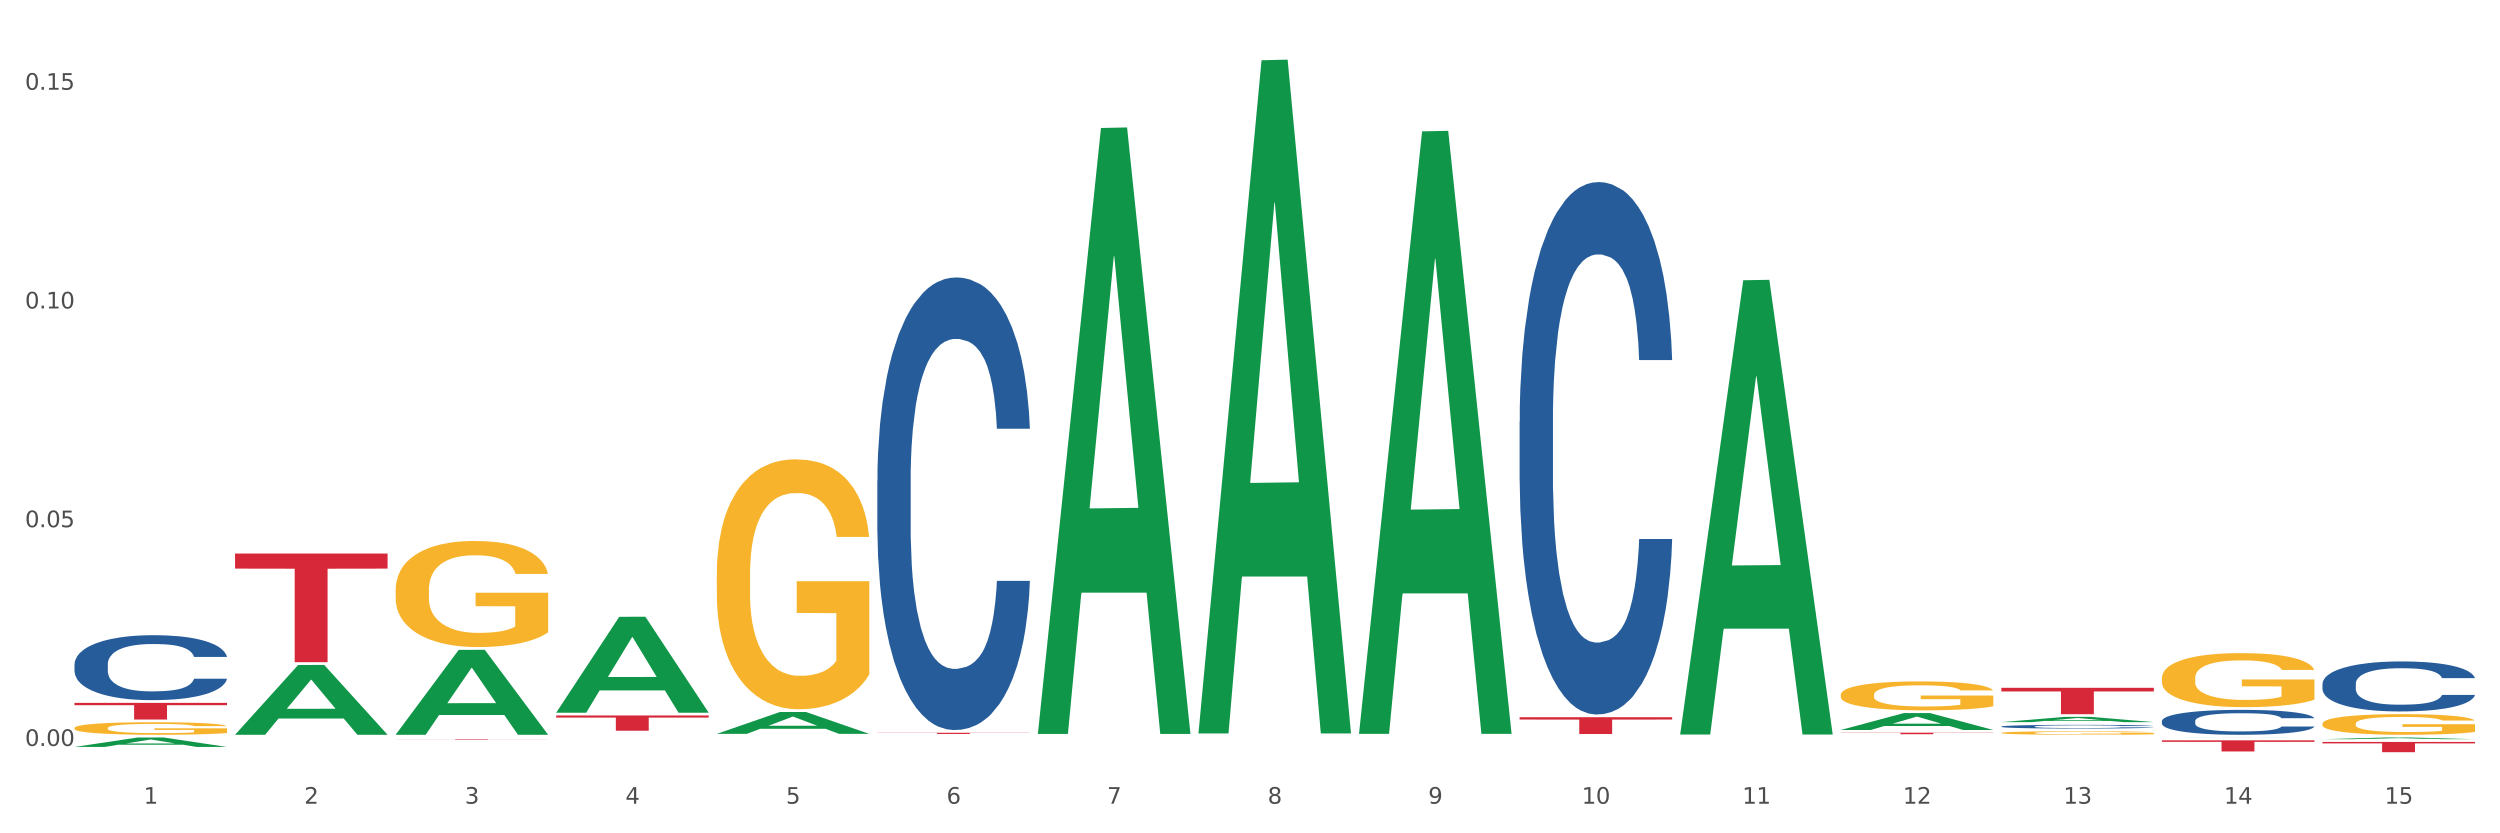 <?xml version="1.0" encoding="utf-8" standalone="no"?>
<!DOCTYPE svg PUBLIC "-//W3C//DTD SVG 1.1//EN"
  "http://www.w3.org/Graphics/SVG/1.1/DTD/svg11.dtd">
<svg xmlns:xlink="http://www.w3.org/1999/xlink" width="1080pt" height="360pt" viewBox="0 0 1080 360" xmlns="http://www.w3.org/2000/svg" version="1.1">
 <rect x="0" y="0" width="1080" height="360" fill="#333333" stroke="none"/>
 <defs>
  <style type="text/css">*{stroke-linejoin: round; stroke-linecap: butt}</style>
 </defs>
 <g id="figure_1">
  <g id="patch_1">
   <path d="M 0 360 
L 1080 360 
L 1080 0 
L 0 0 
z
" style="fill: #ffffff; stroke: #ffffff; stroke-linejoin: miter"/>
  </g>
  <g id="axes_1">
   <g id="matplotlib.axis_1">
    <g id="xtick_1">
     <g id="text_1">
      <!-- 1 -->
      <g style="fill: #4d4d4d" transform="translate(62.07 347.204) scale(0.096 -0.096)">
       <defs>
        <path id="DejaVuSans-31" d="M 794 531 
L 1825 531 
L 1825 4091 
L 703 3866 
L 703 4441 
L 1819 4666 
L 2450 4666 
L 2450 531 
L 3481 531 
L 3481 0 
L 794 0 
L 794 531 
z
" transform="scale(0.016)"/>
       </defs>
       <use xlink:href="#DejaVuSans-31"/>
      </g>
     </g>
    </g>
    <g id="xtick_2">
     <g id="text_2">
      <!-- 2 -->
      <g style="fill: #4d4d4d" transform="translate(131.436 347.204) scale(0.096 -0.096)">
       <defs>
        <path id="DejaVuSans-32" d="M 1228 531 
L 3431 531 
L 3431 0 
L 469 0 
L 469 531 
Q 828 903 1448 1529 
Q 2069 2156 2228 2338 
Q 2531 2678 2651 2914 
Q 2772 3150 2772 3378 
Q 2772 3750 2511 3984 
Q 2250 4219 1831 4219 
Q 1534 4219 1204 4116 
Q 875 4013 500 3803 
L 500 4441 
Q 881 4594 1212 4672 
Q 1544 4750 1819 4750 
Q 2544 4750 2975 4387 
Q 3406 4025 3406 3419 
Q 3406 3131 3298 2873 
Q 3191 2616 2906 2266 
Q 2828 2175 2409 1742 
Q 1991 1309 1228 531 
z
" transform="scale(0.016)"/>
       </defs>
       <use xlink:href="#DejaVuSans-32"/>
      </g>
     </g>
    </g>
    <g id="xtick_3">
     <g id="text_3">
      <!-- 3 -->
      <g style="fill: #4d4d4d" transform="translate(200.802 347.204) scale(0.096 -0.096)">
       <defs>
        <path id="DejaVuSans-33" d="M 2597 2516 
Q 3050 2419 3304 2112 
Q 3559 1806 3559 1356 
Q 3559 666 3084 287 
Q 2609 -91 1734 -91 
Q 1441 -91 1130 -33 
Q 819 25 488 141 
L 488 750 
Q 750 597 1062 519 
Q 1375 441 1716 441 
Q 2309 441 2620 675 
Q 2931 909 2931 1356 
Q 2931 1769 2642 2001 
Q 2353 2234 1838 2234 
L 1294 2234 
L 1294 2753 
L 1863 2753 
Q 2328 2753 2575 2939 
Q 2822 3125 2822 3475 
Q 2822 3834 2567 4026 
Q 2313 4219 1838 4219 
Q 1578 4219 1281 4162 
Q 984 4106 628 3988 
L 628 4550 
Q 988 4650 1302 4700 
Q 1616 4750 1894 4750 
Q 2613 4750 3031 4423 
Q 3450 4097 3450 3541 
Q 3450 3153 3228 2886 
Q 3006 2619 2597 2516 
z
" transform="scale(0.016)"/>
       </defs>
       <use xlink:href="#DejaVuSans-33"/>
      </g>
     </g>
    </g>
    <g id="xtick_4">
     <g id="text_4">
      <!-- 4 -->
      <g style="fill: #4d4d4d" transform="translate(270.169 347.204) scale(0.096 -0.096)">
       <defs>
        <path id="DejaVuSans-34" d="M 2419 4116 
L 825 1625 
L 2419 1625 
L 2419 4116 
z
M 2253 4666 
L 3047 4666 
L 3047 1625 
L 3713 1625 
L 3713 1100 
L 3047 1100 
L 3047 0 
L 2419 0 
L 2419 1100 
L 313 1100 
L 313 1709 
L 2253 4666 
z
" transform="scale(0.016)"/>
       </defs>
       <use xlink:href="#DejaVuSans-34"/>
      </g>
     </g>
    </g>
    <g id="xtick_5">
     <g id="text_5">
      <!-- 5 -->
      <g style="fill: #4d4d4d" transform="translate(339.535 347.204) scale(0.096 -0.096)">
       <defs>
        <path id="DejaVuSans-35" d="M 691 4666 
L 3169 4666 
L 3169 4134 
L 1269 4134 
L 1269 2991 
Q 1406 3038 1543 3061 
Q 1681 3084 1819 3084 
Q 2600 3084 3056 2656 
Q 3513 2228 3513 1497 
Q 3513 744 3044 326 
Q 2575 -91 1722 -91 
Q 1428 -91 1123 -41 
Q 819 9 494 109 
L 494 744 
Q 775 591 1075 516 
Q 1375 441 1709 441 
Q 2250 441 2565 725 
Q 2881 1009 2881 1497 
Q 2881 1984 2565 2268 
Q 2250 2553 1709 2553 
Q 1456 2553 1204 2497 
Q 953 2441 691 2322 
L 691 4666 
z
" transform="scale(0.016)"/>
       </defs>
       <use xlink:href="#DejaVuSans-35"/>
      </g>
     </g>
    </g>
    <g id="xtick_6">
     <g id="text_6">
      <!-- 6 -->
      <g style="fill: #4d4d4d" transform="translate(408.901 347.204) scale(0.096 -0.096)">
       <defs>
        <path id="DejaVuSans-36" d="M 2113 2584 
Q 1688 2584 1439 2293 
Q 1191 2003 1191 1497 
Q 1191 994 1439 701 
Q 1688 409 2113 409 
Q 2538 409 2786 701 
Q 3034 994 3034 1497 
Q 3034 2003 2786 2293 
Q 2538 2584 2113 2584 
z
M 3366 4563 
L 3366 3988 
Q 3128 4100 2886 4159 
Q 2644 4219 2406 4219 
Q 1781 4219 1451 3797 
Q 1122 3375 1075 2522 
Q 1259 2794 1537 2939 
Q 1816 3084 2150 3084 
Q 2853 3084 3261 2657 
Q 3669 2231 3669 1497 
Q 3669 778 3244 343 
Q 2819 -91 2113 -91 
Q 1303 -91 875 529 
Q 447 1150 447 2328 
Q 447 3434 972 4092 
Q 1497 4750 2381 4750 
Q 2619 4750 2861 4703 
Q 3103 4656 3366 4563 
z
" transform="scale(0.016)"/>
       </defs>
       <use xlink:href="#DejaVuSans-36"/>
      </g>
     </g>
    </g>
    <g id="xtick_7">
     <g id="text_7">
      <!-- 7 -->
      <g style="fill: #4d4d4d" transform="translate(478.267 347.204) scale(0.096 -0.096)">
       <defs>
        <path id="DejaVuSans-37" d="M 525 4666 
L 3525 4666 
L 3525 4397 
L 1831 0 
L 1172 0 
L 2766 4134 
L 525 4134 
L 525 4666 
z
" transform="scale(0.016)"/>
       </defs>
       <use xlink:href="#DejaVuSans-37"/>
      </g>
     </g>
    </g>
    <g id="xtick_8">
     <g id="text_8">
      <!-- 8 -->
      <g style="fill: #4d4d4d" transform="translate(547.634 347.204) scale(0.096 -0.096)">
       <defs>
        <path id="DejaVuSans-38" d="M 2034 2216 
Q 1584 2216 1326 1975 
Q 1069 1734 1069 1313 
Q 1069 891 1326 650 
Q 1584 409 2034 409 
Q 2484 409 2743 651 
Q 3003 894 3003 1313 
Q 3003 1734 2745 1975 
Q 2488 2216 2034 2216 
z
M 1403 2484 
Q 997 2584 770 2862 
Q 544 3141 544 3541 
Q 544 4100 942 4425 
Q 1341 4750 2034 4750 
Q 2731 4750 3128 4425 
Q 3525 4100 3525 3541 
Q 3525 3141 3298 2862 
Q 3072 2584 2669 2484 
Q 3125 2378 3379 2068 
Q 3634 1759 3634 1313 
Q 3634 634 3220 271 
Q 2806 -91 2034 -91 
Q 1263 -91 848 271 
Q 434 634 434 1313 
Q 434 1759 690 2068 
Q 947 2378 1403 2484 
z
M 1172 3481 
Q 1172 3119 1398 2916 
Q 1625 2713 2034 2713 
Q 2441 2713 2670 2916 
Q 2900 3119 2900 3481 
Q 2900 3844 2670 4047 
Q 2441 4250 2034 4250 
Q 1625 4250 1398 4047 
Q 1172 3844 1172 3481 
z
" transform="scale(0.016)"/>
       </defs>
       <use xlink:href="#DejaVuSans-38"/>
      </g>
     </g>
    </g>
    <g id="xtick_9">
     <g id="text_9">
      <!-- 9 -->
      <g style="fill: #4d4d4d" transform="translate(617 347.204) scale(0.096 -0.096)">
       <defs>
        <path id="DejaVuSans-39" d="M 703 97 
L 703 672 
Q 941 559 1184 500 
Q 1428 441 1663 441 
Q 2288 441 2617 861 
Q 2947 1281 2994 2138 
Q 2813 1869 2534 1725 
Q 2256 1581 1919 1581 
Q 1219 1581 811 2004 
Q 403 2428 403 3163 
Q 403 3881 828 4315 
Q 1253 4750 1959 4750 
Q 2769 4750 3195 4129 
Q 3622 3509 3622 2328 
Q 3622 1225 3098 567 
Q 2575 -91 1691 -91 
Q 1453 -91 1209 -44 
Q 966 3 703 97 
z
M 1959 2075 
Q 2384 2075 2632 2365 
Q 2881 2656 2881 3163 
Q 2881 3666 2632 3958 
Q 2384 4250 1959 4250 
Q 1534 4250 1286 3958 
Q 1038 3666 1038 3163 
Q 1038 2656 1286 2365 
Q 1534 2075 1959 2075 
z
" transform="scale(0.016)"/>
       </defs>
       <use xlink:href="#DejaVuSans-39"/>
      </g>
     </g>
    </g>
    <g id="xtick_10">
     <g id="text_10">
      <!-- 10 -->
      <g style="fill: #4d4d4d" transform="translate(683.312 347.204) scale(0.096 -0.096)">
       <defs>
        <path id="DejaVuSans-30" d="M 2034 4250 
Q 1547 4250 1301 3770 
Q 1056 3291 1056 2328 
Q 1056 1369 1301 889 
Q 1547 409 2034 409 
Q 2525 409 2770 889 
Q 3016 1369 3016 2328 
Q 3016 3291 2770 3770 
Q 2525 4250 2034 4250 
z
M 2034 4750 
Q 2819 4750 3233 4129 
Q 3647 3509 3647 2328 
Q 3647 1150 3233 529 
Q 2819 -91 2034 -91 
Q 1250 -91 836 529 
Q 422 1150 422 2328 
Q 422 3509 836 4129 
Q 1250 4750 2034 4750 
z
" transform="scale(0.016)"/>
       </defs>
       <use xlink:href="#DejaVuSans-31"/>
       <use xlink:href="#DejaVuSans-30" transform="translate(63.623 0)"/>
      </g>
     </g>
    </g>
    <g id="xtick_11">
     <g id="text_11">
      <!-- 11 -->
      <g style="fill: #4d4d4d" transform="translate(752.678 347.204) scale(0.096 -0.096)">
       <use xlink:href="#DejaVuSans-31"/>
       <use xlink:href="#DejaVuSans-31" transform="translate(63.623 0)"/>
      </g>
     </g>
    </g>
    <g id="xtick_12">
     <g id="text_12">
      <!-- 12 -->
      <g style="fill: #4d4d4d" transform="translate(822.044 347.204) scale(0.096 -0.096)">
       <use xlink:href="#DejaVuSans-31"/>
       <use xlink:href="#DejaVuSans-32" transform="translate(63.623 0)"/>
      </g>
     </g>
    </g>
    <g id="xtick_13">
     <g id="text_13">
      <!-- 13 -->
      <g style="fill: #4d4d4d" transform="translate(891.411 347.204) scale(0.096 -0.096)">
       <use xlink:href="#DejaVuSans-31"/>
       <use xlink:href="#DejaVuSans-33" transform="translate(63.623 0)"/>
      </g>
     </g>
    </g>
    <g id="xtick_14">
     <g id="text_14">
      <!-- 14 -->
      <g style="fill: #4d4d4d" transform="translate(960.777 347.204) scale(0.096 -0.096)">
       <use xlink:href="#DejaVuSans-31"/>
       <use xlink:href="#DejaVuSans-34" transform="translate(63.623 0)"/>
      </g>
     </g>
    </g>
    <g id="xtick_15">
     <g id="text_15">
      <!-- 15 -->
      <g style="fill: #4d4d4d" transform="translate(1030.143 347.204) scale(0.096 -0.096)">
       <use xlink:href="#DejaVuSans-31"/>
       <use xlink:href="#DejaVuSans-35" transform="translate(63.623 0)"/>
      </g>
     </g>
    </g>
    <g id="xtick_16"/>
    <g id="xtick_17"/>
    <g id="xtick_18"/>
    <g id="xtick_19"/>
    <g id="xtick_20"/>
    <g id="xtick_21"/>
    <g id="xtick_22"/>
    <g id="xtick_23"/>
    <g id="xtick_24"/>
    <g id="xtick_25"/>
    <g id="xtick_26"/>
    <g id="xtick_27"/>
    <g id="xtick_28"/>
    <g id="xtick_29"/>
   </g>
   <g id="matplotlib.axis_2">
    <g id="ytick_1">
     <g id="text_16">
      <!-- 0.00 -->
      <g style="fill: #4d4d4d" transform="translate(10.8 322.246) scale(0.096 -0.096)">
       <defs>
        <path id="DejaVuSans-2e" d="M 684 794 
L 1344 794 
L 1344 0 
L 684 0 
L 684 794 
z
" transform="scale(0.016)"/>
       </defs>
       <use xlink:href="#DejaVuSans-30"/>
       <use xlink:href="#DejaVuSans-2e" transform="translate(63.623 0)"/>
       <use xlink:href="#DejaVuSans-30" transform="translate(95.41 0)"/>
       <use xlink:href="#DejaVuSans-30" transform="translate(159.033 0)"/>
      </g>
     </g>
    </g>
    <g id="ytick_2">
     <g id="text_17">
      <!-- 0.05 -->
      <g style="fill: #4d4d4d" transform="translate(10.8 227.755) scale(0.096 -0.096)">
       <use xlink:href="#DejaVuSans-30"/>
       <use xlink:href="#DejaVuSans-2e" transform="translate(63.623 0)"/>
       <use xlink:href="#DejaVuSans-30" transform="translate(95.41 0)"/>
       <use xlink:href="#DejaVuSans-35" transform="translate(159.033 0)"/>
      </g>
     </g>
    </g>
    <g id="ytick_3">
     <g id="text_18">
      <!-- 0.10 -->
      <g style="fill: #4d4d4d" transform="translate(10.8 133.263) scale(0.096 -0.096)">
       <use xlink:href="#DejaVuSans-30"/>
       <use xlink:href="#DejaVuSans-2e" transform="translate(63.623 0)"/>
       <use xlink:href="#DejaVuSans-31" transform="translate(95.41 0)"/>
       <use xlink:href="#DejaVuSans-30" transform="translate(159.033 0)"/>
      </g>
     </g>
    </g>
    <g id="ytick_4">
     <g id="text_19">
      <!-- 0.15 -->
      <g style="fill: #4d4d4d" transform="translate(10.8 38.772) scale(0.096 -0.096)">
       <use xlink:href="#DejaVuSans-30"/>
       <use xlink:href="#DejaVuSans-2e" transform="translate(63.623 0)"/>
       <use xlink:href="#DejaVuSans-31" transform="translate(95.41 0)"/>
       <use xlink:href="#DejaVuSans-35" transform="translate(159.033 0)"/>
      </g>
     </g>
    </g>
    <g id="ytick_5"/>
    <g id="ytick_6"/>
    <g id="ytick_7"/>
   </g>
   <g id="PolyCollection_1">
    <path d="M 32.175 322.68 
L 32.243 322.676 
L 59.417 318.603 
L 70.695 318.599 
L 98.073 322.688 
L 85.029 322.688 
L 79.119 321.736 
L 51.061 321.736 
L 50.857 321.751 
L 45.151 322.688 
L 32.175 322.688 
L 32.175 322.68 
L 54.594 321.167 
L 75.586 321.164 
L 65.192 319.47 
L 65.056 319.463 
L 64.92 319.474 
L 54.526 321.164 
L 54.594 321.167 
L 32.175 322.68 
z
" clip-path="url(#pa25e176296)" style="fill: #109648"/>
    <path d="M 101.541 317.371 
L 101.609 317.343 
L 128.784 287.28 
L 140.061 287.252 
L 167.439 317.428 
L 154.395 317.428 
L 148.485 310.401 
L 120.427 310.401 
L 120.224 310.514 
L 114.517 317.428 
L 101.541 317.428 
L 101.541 317.371 
L 123.96 306.207 
L 144.952 306.179 
L 134.558 293.684 
L 134.422 293.627 
L 134.286 293.712 
L 123.892 306.179 
L 123.96 306.207 
L 101.541 317.371 
z
" clip-path="url(#pa25e176296)" style="fill: #109648"/>
    <path d="M 170.907 317.359 
L 170.975 317.324 
L 198.15 280.748 
L 209.427 280.714 
L 236.805 317.428 
L 223.762 317.428 
L 217.851 308.878 
L 189.794 308.878 
L 189.59 309.016 
L 183.883 317.428 
L 170.907 317.428 
L 170.907 317.359 
L 193.326 303.776 
L 214.319 303.742 
L 203.924 288.539 
L 203.788 288.47 
L 203.653 288.573 
L 193.258 303.742 
L 193.326 303.776 
L 170.907 317.359 
z
" clip-path="url(#pa25e176296)" style="fill: #109648"/>
    <path d="M 656.471 309.844 
L 722.369 309.844 
L 722.369 310.851 
L 696.447 310.858 
L 696.447 317.09 
L 682.237 317.09 
L 682.237 310.858 
L 656.471 310.851 
L 656.471 309.851 
L 656.471 309.844 
z
" clip-path="url(#pa25e176296)" style="fill: #d62839"/>
    <path d="M 32.175 303.635 
L 98.073 303.635 
L 98.073 304.635 
L 72.151 304.642 
L 72.151 310.831 
L 57.941 310.831 
L 57.941 304.642 
L 32.175 304.635 
L 32.175 303.642 
L 32.175 303.635 
z
" clip-path="url(#pa25e176296)" style="fill: #d62839"/>
    <path d="M 933.936 319.821 
L 999.834 319.821 
L 999.834 320.49 
L 973.912 320.494 
L 973.912 324.633 
L 959.702 324.633 
L 959.702 320.494 
L 933.936 320.49 
L 933.936 319.825 
L 933.936 319.821 
z
" clip-path="url(#pa25e176296)" style="fill: #d62839"/>
    <path d="M 864.57 297.123 
L 930.468 297.123 
L 930.468 298.707 
L 904.546 298.718 
L 904.546 308.521 
L 890.335 308.521 
L 890.335 298.718 
L 864.57 298.707 
L 864.57 297.134 
L 864.57 297.123 
z
" clip-path="url(#pa25e176296)" style="fill: #d62839"/>
    <path d="M 795.203 316.518 
L 861.101 316.518 
L 861.101 316.61 
L 835.179 316.611 
L 835.179 317.182 
L 820.969 317.182 
L 820.969 316.611 
L 795.203 316.61 
L 795.203 316.518 
L 795.203 316.518 
z
" clip-path="url(#pa25e176296)" style="fill: #d62839"/>
    <path d="M 170.907 319.253 
L 236.805 319.253 
L 236.805 319.285 
L 210.883 319.285 
L 210.883 319.483 
L 196.673 319.483 
L 196.673 319.285 
L 170.907 319.285 
L 170.907 319.253 
L 170.907 319.253 
z
" clip-path="url(#pa25e176296)" style="fill: #d62839"/>
    <path d="M 101.541 239.114 
L 167.439 239.114 
L 167.439 245.641 
L 141.517 245.685 
L 141.517 286.081 
L 127.307 286.081 
L 127.307 245.685 
L 101.541 245.641 
L 101.541 239.158 
L 101.541 239.114 
z
" clip-path="url(#pa25e176296)" style="fill: #d62839"/>
    <path d="M 240.274 309.073 
L 306.172 309.073 
L 306.172 309.99 
L 280.25 309.996 
L 280.25 315.67 
L 266.039 315.67 
L 266.039 309.996 
L 240.274 309.99 
L 240.274 309.079 
L 240.274 309.073 
z
" clip-path="url(#pa25e176296)" style="fill: #d62839"/>
    <path d="M 933.936 292.936 
L 934.014 292.914 
L 934.014 292.147 
L 934.169 291.487 
L 934.947 289.888 
L 936.114 288.567 
L 936.97 287.864 
L 937.826 287.288 
L 938.837 286.713 
L 940.082 286.116 
L 942.338 285.243 
L 943.739 284.795 
L 945.45 284.326 
L 948.563 283.644 
L 950.819 283.261 
L 953.153 282.941 
L 956.965 282.558 
L 959.455 282.387 
L 962.1 282.259 
L 965.29 282.174 
L 967.702 282.153 
L 972.992 282.217 
L 977.505 282.408 
L 979.683 282.558 
L 982.484 282.813 
L 983.962 282.984 
L 986.374 283.325 
L 988.864 283.772 
L 990.575 284.156 
L 993.143 284.88 
L 995.088 285.605 
L 996.877 286.5 
L 997.811 287.118 
L 998.511 287.693 
L 999.134 288.354 
L 999.756 289.398 
L 985.752 289.398 
L 985.207 288.652 
L 984.351 287.949 
L 983.106 287.267 
L 982.017 286.841 
L 980.15 286.308 
L 978.438 285.967 
L 976.649 285.711 
L 974.47 285.498 
L 972.759 285.392 
L 970.347 285.307 
L 965.601 285.328 
L 962.411 285.498 
L 960.233 285.711 
L 958.832 285.903 
L 957.588 286.116 
L 956.187 286.415 
L 954.553 286.862 
L 953.386 287.267 
L 952.219 287.779 
L 951.286 288.29 
L 950.43 288.887 
L 949.73 289.526 
L 949.185 290.187 
L 948.718 290.996 
L 948.329 292.339 
L 948.329 295.259 
L 948.485 295.919 
L 948.874 296.793 
L 949.341 297.454 
L 950.119 298.242 
L 950.819 298.775 
L 952.141 299.542 
L 953.62 300.181 
L 954.787 300.586 
L 955.954 300.927 
L 957.977 301.396 
L 960.233 301.78 
L 962.178 302.014 
L 964.823 302.227 
L 966.613 302.312 
L 968.169 302.355 
L 971.981 302.355 
L 974.704 302.291 
L 977.738 302.142 
L 980.072 301.95 
L 982.017 301.716 
L 984.196 301.332 
L 985.596 300.97 
L 985.596 296.516 
L 968.48 296.495 
L 968.48 293.532 
L 999.834 293.532 
L 999.834 302.227 
L 998.511 302.675 
L 997.033 303.079 
L 995.477 303.442 
L 993.143 303.889 
L 990.342 304.315 
L 987.852 304.614 
L 985.207 304.87 
L 982.095 305.104 
L 978.049 305.317 
L 975.56 305.402 
L 972.448 305.466 
L 968.791 305.488 
L 965.601 305.445 
L 962.489 305.338 
L 959.221 305.147 
L 956.032 304.87 
L 953.62 304.593 
L 951.208 304.252 
L 948.64 303.804 
L 946.618 303.378 
L 945.061 302.994 
L 943.35 302.504 
L 941.483 301.865 
L 940.082 301.289 
L 938.837 300.693 
L 937.515 299.926 
L 936.581 299.265 
L 935.648 298.434 
L 935.103 297.816 
L 934.48 296.857 
L 934.014 295.514 
L 933.936 292.936 
z
" clip-path="url(#pa25e176296)" style="fill: #f7b32b"/>
    <path d="M 1003.302 320.519 
L 1069.2 320.519 
L 1069.2 321.134 
L 1043.278 321.139 
L 1043.278 324.95 
L 1029.068 324.95 
L 1029.068 321.139 
L 1003.302 321.134 
L 1003.302 320.523 
L 1003.302 320.519 
z
" clip-path="url(#pa25e176296)" style="fill: #d62839"/>
    <path d="M 379.006 316.555 
L 444.904 316.555 
L 444.904 316.627 
L 418.982 316.627 
L 418.982 317.069 
L 404.772 317.069 
L 404.772 316.627 
L 379.006 316.627 
L 379.006 316.556 
L 379.006 316.555 
z
" clip-path="url(#pa25e176296)" style="fill: #d62839"/>
    <path d="M 1003.302 312.635 
L 1003.38 312.627 
L 1003.38 312.334 
L 1003.535 312.082 
L 1004.314 311.472 
L 1005.481 310.968 
L 1006.336 310.699 
L 1007.192 310.479 
L 1008.204 310.26 
L 1009.448 310.032 
L 1011.705 309.698 
L 1013.105 309.527 
L 1014.817 309.349 
L 1017.929 309.088 
L 1020.185 308.942 
L 1022.519 308.82 
L 1026.331 308.673 
L 1028.821 308.608 
L 1031.466 308.559 
L 1034.656 308.527 
L 1037.068 308.519 
L 1042.358 308.543 
L 1046.871 308.616 
L 1049.049 308.673 
L 1051.85 308.771 
L 1053.328 308.836 
L 1055.74 308.966 
L 1058.23 309.137 
L 1059.942 309.283 
L 1062.509 309.56 
L 1064.454 309.837 
L 1066.244 310.178 
L 1067.177 310.414 
L 1067.877 310.634 
L 1068.5 310.886 
L 1069.122 311.285 
L 1055.118 311.285 
L 1054.573 311 
L 1053.717 310.732 
L 1052.473 310.471 
L 1051.383 310.309 
L 1049.516 310.105 
L 1047.805 309.975 
L 1046.015 309.877 
L 1043.837 309.796 
L 1042.125 309.755 
L 1039.713 309.723 
L 1034.967 309.731 
L 1031.777 309.796 
L 1029.599 309.877 
L 1028.199 309.951 
L 1026.954 310.032 
L 1025.553 310.146 
L 1023.919 310.317 
L 1022.752 310.471 
L 1021.585 310.667 
L 1020.652 310.862 
L 1019.796 311.09 
L 1019.096 311.334 
L 1018.551 311.586 
L 1018.084 311.895 
L 1017.695 312.408 
L 1017.695 313.522 
L 1017.851 313.774 
L 1018.24 314.108 
L 1018.707 314.36 
L 1019.485 314.661 
L 1020.185 314.865 
L 1021.508 315.158 
L 1022.986 315.402 
L 1024.153 315.556 
L 1025.32 315.686 
L 1027.343 315.865 
L 1029.599 316.012 
L 1031.544 316.101 
L 1034.189 316.183 
L 1035.979 316.215 
L 1037.535 316.232 
L 1041.347 316.232 
L 1044.07 316.207 
L 1047.104 316.15 
L 1049.438 316.077 
L 1051.383 315.987 
L 1053.562 315.841 
L 1054.962 315.703 
L 1054.962 314.002 
L 1037.846 313.994 
L 1037.846 312.863 
L 1069.2 312.863 
L 1069.2 316.183 
L 1067.877 316.354 
L 1066.399 316.508 
L 1064.843 316.646 
L 1062.509 316.817 
L 1059.708 316.98 
L 1057.219 317.094 
L 1054.573 317.192 
L 1051.461 317.281 
L 1047.416 317.362 
L 1044.926 317.395 
L 1041.814 317.419 
L 1038.157 317.428 
L 1034.967 317.411 
L 1031.855 317.371 
L 1028.588 317.297 
L 1025.398 317.192 
L 1022.986 317.086 
L 1020.574 316.956 
L 1018.007 316.785 
L 1015.984 316.622 
L 1014.428 316.476 
L 1012.716 316.288 
L 1010.849 316.044 
L 1009.448 315.825 
L 1008.204 315.597 
L 1006.881 315.304 
L 1005.947 315.052 
L 1005.014 314.735 
L 1004.469 314.499 
L 1003.847 314.132 
L 1003.38 313.62 
L 1003.302 312.635 
z
" clip-path="url(#pa25e176296)" style="fill: #f7b32b"/>
    <path d="M 32.175 314.509 
L 32.253 314.504 
L 32.253 314.326 
L 32.408 314.172 
L 33.186 313.801 
L 34.353 313.493 
L 35.209 313.33 
L 36.065 313.196 
L 37.076 313.062 
L 38.321 312.924 
L 40.578 312.72 
L 41.978 312.616 
L 43.69 312.507 
L 46.802 312.349 
L 49.058 312.26 
L 51.392 312.185 
L 55.204 312.096 
L 57.694 312.057 
L 60.339 312.027 
L 63.529 312.007 
L 65.941 312.002 
L 71.231 312.017 
L 75.744 312.062 
L 77.922 312.096 
L 80.723 312.156 
L 82.201 312.195 
L 84.613 312.275 
L 87.103 312.379 
L 88.815 312.468 
L 91.382 312.636 
L 93.327 312.805 
L 95.116 313.013 
L 96.05 313.157 
L 96.75 313.29 
L 97.373 313.444 
L 97.995 313.687 
L 83.991 313.687 
L 83.446 313.513 
L 82.59 313.35 
L 81.346 313.191 
L 80.256 313.092 
L 78.389 312.968 
L 76.677 312.889 
L 74.888 312.83 
L 72.71 312.78 
L 70.998 312.755 
L 68.586 312.735 
L 63.84 312.74 
L 60.65 312.78 
L 58.472 312.83 
L 57.071 312.874 
L 55.827 312.924 
L 54.426 312.993 
L 52.792 313.097 
L 51.625 313.191 
L 50.458 313.31 
L 49.525 313.429 
L 48.669 313.568 
L 47.969 313.716 
L 47.424 313.87 
L 46.957 314.058 
L 46.568 314.37 
L 46.568 315.049 
L 46.724 315.203 
L 47.113 315.406 
L 47.58 315.56 
L 48.358 315.743 
L 49.058 315.867 
L 50.381 316.045 
L 51.859 316.194 
L 53.026 316.288 
L 54.193 316.367 
L 56.216 316.476 
L 58.472 316.565 
L 60.417 316.62 
L 63.062 316.669 
L 64.852 316.689 
L 66.408 316.699 
L 70.22 316.699 
L 72.943 316.684 
L 75.977 316.65 
L 78.311 316.605 
L 80.256 316.551 
L 82.435 316.461 
L 83.835 316.377 
L 83.835 315.342 
L 66.719 315.337 
L 66.719 314.648 
L 98.073 314.648 
L 98.073 316.669 
L 96.75 316.773 
L 95.272 316.868 
L 93.716 316.952 
L 91.382 317.056 
L 88.581 317.155 
L 86.091 317.224 
L 83.446 317.284 
L 80.334 317.338 
L 76.288 317.388 
L 73.799 317.408 
L 70.687 317.423 
L 67.03 317.428 
L 63.84 317.418 
L 60.728 317.393 
L 57.461 317.348 
L 54.271 317.284 
L 51.859 317.219 
L 49.447 317.14 
L 46.879 317.036 
L 44.857 316.937 
L 43.301 316.848 
L 41.589 316.734 
L 39.722 316.585 
L 38.321 316.451 
L 37.076 316.313 
L 35.754 316.134 
L 34.82 315.981 
L 33.887 315.787 
L 33.342 315.644 
L 32.72 315.421 
L 32.253 315.109 
L 32.175 314.509 
z
" clip-path="url(#pa25e176296)" style="fill: #f7b32b"/>
    <path d="M 864.57 313.853 
L 864.648 313.851 
L 864.648 313.81 
L 864.881 313.755 
L 865.738 313.652 
L 866.829 313.575 
L 868.698 313.484 
L 869.711 313.446 
L 871.035 313.404 
L 873.761 313.335 
L 876.877 313.277 
L 879.058 313.245 
L 880.694 313.224 
L 884.355 313.187 
L 886.458 313.171 
L 888.639 313.158 
L 890.508 313.149 
L 893.624 313.139 
L 896.117 313.135 
L 898.999 313.133 
L 901.413 313.135 
L 904.607 313.141 
L 909.281 313.158 
L 911.072 313.168 
L 913.487 313.186 
L 915.979 313.209 
L 918.005 313.233 
L 920.341 313.266 
L 922.756 313.31 
L 925.093 313.366 
L 926.729 313.417 
L 928.053 313.471 
L 929.221 313.537 
L 930.078 313.608 
L 930.468 313.668 
L 916.213 313.668 
L 915.824 313.614 
L 915.045 313.556 
L 914.266 313.516 
L 913.409 313.484 
L 912.085 313.448 
L 910.916 313.424 
L 908.969 313.397 
L 907.177 313.379 
L 905.697 313.369 
L 903.906 313.36 
L 900.089 313.351 
L 897.363 313.351 
L 895.649 313.354 
L 893.546 313.361 
L 891.754 313.372 
L 889.651 313.389 
L 888.016 313.408 
L 886.38 313.433 
L 885.445 313.451 
L 884.043 313.483 
L 883.108 313.509 
L 881.862 313.554 
L 881.161 313.587 
L 879.915 313.67 
L 879.369 313.731 
L 879.136 313.774 
L 878.98 313.82 
L 878.98 314.049 
L 879.447 314.151 
L 879.837 314.195 
L 880.46 314.244 
L 881.628 314.309 
L 883.342 314.372 
L 885.134 314.417 
L 886.614 314.445 
L 888.016 314.465 
L 889.418 314.481 
L 891.131 314.496 
L 892.533 314.505 
L 894.637 314.513 
L 897.129 314.518 
L 899.076 314.518 
L 903.049 314.51 
L 904.841 314.503 
L 906.554 314.493 
L 908.424 314.477 
L 909.904 314.459 
L 910.76 314.446 
L 912.163 314.418 
L 913.253 314.389 
L 914.188 314.355 
L 914.811 314.326 
L 915.512 314.282 
L 916.057 314.233 
L 916.213 314.206 
L 930.468 314.206 
L 930.156 314.259 
L 929.611 314.31 
L 928.52 314.379 
L 927.663 314.418 
L 926.339 314.467 
L 924.937 314.508 
L 922.99 314.553 
L 921.198 314.586 
L 919.329 314.616 
L 917.304 314.642 
L 913.643 314.679 
L 912.318 314.689 
L 909.514 314.706 
L 907.333 314.717 
L 904.14 314.727 
L 900.868 314.733 
L 897.441 314.734 
L 894.403 314.731 
L 891.053 314.722 
L 888.95 314.714 
L 886.614 314.7 
L 883.887 314.68 
L 881.317 314.655 
L 878.902 314.626 
L 876.643 314.592 
L 874.54 314.554 
L 871.814 314.491 
L 869.789 314.43 
L 868.309 314.373 
L 867.296 314.325 
L 866.283 314.263 
L 865.738 314.221 
L 864.881 314.119 
L 864.57 314.024 
L 864.57 313.853 
z
" clip-path="url(#pa25e176296)" style="fill: #255c99"/>
    <path d="M 933.936 311.497 
L 934.014 311.488 
L 934.014 311.212 
L 934.247 310.839 
L 935.104 310.15 
L 936.195 309.629 
L 938.064 309.019 
L 939.077 308.763 
L 940.401 308.478 
L 943.127 308.016 
L 946.243 307.623 
L 948.424 307.406 
L 950.06 307.269 
L 953.721 307.023 
L 955.824 306.915 
L 958.005 306.826 
L 959.874 306.767 
L 962.99 306.698 
L 965.483 306.669 
L 968.365 306.659 
L 970.779 306.669 
L 973.973 306.708 
L 978.647 306.826 
L 980.438 306.895 
L 982.853 307.013 
L 985.346 307.17 
L 987.371 307.328 
L 989.708 307.554 
L 992.122 307.849 
L 994.459 308.223 
L 996.095 308.567 
L 997.419 308.931 
L 998.587 309.373 
L 999.444 309.855 
L 999.834 310.258 
L 985.579 310.258 
L 985.19 309.894 
L 984.411 309.501 
L 983.632 309.236 
L 982.775 309.019 
L 981.451 308.773 
L 980.283 308.616 
L 978.335 308.429 
L 976.544 308.311 
L 975.064 308.242 
L 973.272 308.183 
L 969.455 308.124 
L 966.729 308.124 
L 965.015 308.144 
L 962.912 308.193 
L 961.121 308.262 
L 959.018 308.38 
L 957.382 308.508 
L 955.746 308.675 
L 954.811 308.793 
L 953.409 309.009 
L 952.475 309.186 
L 951.228 309.491 
L 950.527 309.708 
L 949.281 310.268 
L 948.736 310.681 
L 948.502 310.966 
L 948.346 311.281 
L 948.346 312.815 
L 948.814 313.504 
L 949.203 313.799 
L 949.826 314.133 
L 950.995 314.566 
L 952.708 314.989 
L 954.5 315.293 
L 955.98 315.48 
L 957.382 315.618 
L 958.784 315.726 
L 960.498 315.825 
L 961.9 315.884 
L 964.003 315.943 
L 966.495 315.972 
L 968.443 315.972 
L 972.415 315.923 
L 974.207 315.874 
L 975.92 315.805 
L 977.79 315.697 
L 979.27 315.579 
L 980.127 315.49 
L 981.529 315.303 
L 982.619 315.107 
L 983.554 314.88 
L 984.177 314.684 
L 984.878 314.389 
L 985.423 314.054 
L 985.579 313.877 
L 999.834 313.877 
L 999.522 314.231 
L 998.977 314.576 
L 997.886 315.038 
L 997.03 315.303 
L 995.705 315.628 
L 994.303 315.903 
L 992.356 316.208 
L 990.564 316.434 
L 988.695 316.631 
L 986.67 316.808 
L 983.009 317.054 
L 981.685 317.123 
L 978.88 317.241 
L 976.699 317.31 
L 973.506 317.378 
L 970.234 317.418 
L 966.807 317.428 
L 963.769 317.408 
L 960.42 317.349 
L 958.317 317.29 
L 955.98 317.201 
L 953.253 317.064 
L 950.683 316.896 
L 948.268 316.7 
L 946.009 316.474 
L 943.906 316.218 
L 941.18 315.795 
L 939.155 315.382 
L 937.675 314.998 
L 936.662 314.674 
L 935.65 314.261 
L 935.104 313.976 
L 934.247 313.287 
L 933.936 312.648 
L 933.936 311.497 
z
" clip-path="url(#pa25e176296)" style="fill: #255c99"/>
    <path d="M 1003.302 295.449 
L 1003.38 295.429 
L 1003.38 294.877 
L 1003.614 294.127 
L 1004.47 292.746 
L 1005.561 291.7 
L 1007.43 290.477 
L 1008.443 289.964 
L 1009.767 289.391 
L 1012.494 288.464 
L 1015.609 287.675 
L 1017.79 287.241 
L 1019.426 286.964 
L 1023.087 286.471 
L 1025.19 286.254 
L 1027.371 286.077 
L 1029.241 285.958 
L 1032.356 285.82 
L 1034.849 285.761 
L 1037.731 285.741 
L 1040.146 285.761 
L 1043.339 285.84 
L 1048.013 286.077 
L 1049.805 286.215 
L 1052.219 286.451 
L 1054.712 286.767 
L 1056.737 287.083 
L 1059.074 287.537 
L 1061.489 288.129 
L 1063.825 288.878 
L 1065.461 289.569 
L 1066.785 290.299 
L 1067.954 291.187 
L 1068.811 292.154 
L 1069.2 292.963 
L 1054.945 292.963 
L 1054.556 292.233 
L 1053.777 291.444 
L 1052.998 290.911 
L 1052.141 290.477 
L 1050.817 289.983 
L 1049.649 289.668 
L 1047.701 289.293 
L 1045.91 289.056 
L 1044.43 288.918 
L 1042.638 288.799 
L 1038.822 288.681 
L 1036.095 288.681 
L 1034.382 288.721 
L 1032.278 288.819 
L 1030.487 288.957 
L 1028.384 289.194 
L 1026.748 289.451 
L 1025.112 289.786 
L 1024.178 290.023 
L 1022.775 290.457 
L 1021.841 290.812 
L 1020.594 291.424 
L 1019.893 291.858 
L 1018.647 292.983 
L 1018.102 293.811 
L 1017.868 294.384 
L 1017.712 295.015 
L 1017.712 298.093 
L 1018.18 299.474 
L 1018.569 300.066 
L 1019.192 300.737 
L 1020.361 301.605 
L 1022.074 302.454 
L 1023.866 303.066 
L 1025.346 303.44 
L 1026.748 303.717 
L 1028.15 303.934 
L 1029.864 304.131 
L 1031.266 304.249 
L 1033.369 304.368 
L 1035.862 304.427 
L 1037.809 304.427 
L 1041.781 304.328 
L 1043.573 304.23 
L 1045.287 304.092 
L 1047.156 303.875 
L 1048.636 303.638 
L 1049.493 303.46 
L 1050.895 303.085 
L 1051.986 302.691 
L 1052.92 302.237 
L 1053.543 301.842 
L 1054.244 301.25 
L 1054.79 300.579 
L 1054.945 300.224 
L 1069.2 300.224 
L 1068.888 300.934 
L 1068.343 301.625 
L 1067.253 302.552 
L 1066.396 303.085 
L 1065.072 303.736 
L 1063.67 304.289 
L 1061.722 304.901 
L 1059.931 305.354 
L 1058.061 305.749 
L 1056.036 306.104 
L 1052.375 306.597 
L 1051.051 306.736 
L 1048.247 306.972 
L 1046.066 307.11 
L 1042.872 307.249 
L 1039.6 307.328 
L 1036.173 307.347 
L 1033.135 307.308 
L 1029.786 307.189 
L 1027.683 307.071 
L 1025.346 306.893 
L 1022.62 306.617 
L 1020.049 306.282 
L 1017.634 305.887 
L 1015.376 305.433 
L 1013.272 304.92 
L 1010.546 304.072 
L 1008.521 303.243 
L 1007.041 302.474 
L 1006.028 301.822 
L 1005.016 300.994 
L 1004.47 300.421 
L 1003.614 299.04 
L 1003.302 297.758 
L 1003.302 295.449 
z
" clip-path="url(#pa25e176296)" style="fill: #255c99"/>
    <path d="M 864.57 316.609 
L 864.647 316.607 
L 864.647 316.557 
L 864.803 316.514 
L 865.581 316.41 
L 866.748 316.324 
L 867.604 316.278 
L 868.46 316.24 
L 869.471 316.203 
L 870.716 316.164 
L 872.972 316.107 
L 874.373 316.078 
L 876.084 316.047 
L 879.196 316.003 
L 881.453 315.978 
L 883.787 315.957 
L 887.599 315.932 
L 890.089 315.921 
L 892.734 315.912 
L 895.924 315.907 
L 898.336 315.905 
L 903.626 315.91 
L 908.139 315.922 
L 910.317 315.932 
L 913.118 315.949 
L 914.596 315.96 
L 917.008 315.982 
L 919.498 316.011 
L 921.209 316.036 
L 923.777 316.083 
L 925.722 316.131 
L 927.511 316.189 
L 928.445 316.229 
L 929.145 316.267 
L 929.767 316.31 
L 930.39 316.378 
L 916.385 316.378 
L 915.841 316.329 
L 914.985 316.284 
L 913.74 316.239 
L 912.651 316.211 
L 910.784 316.177 
L 909.072 316.154 
L 907.283 316.138 
L 905.104 316.124 
L 903.393 316.117 
L 900.981 316.111 
L 896.235 316.113 
L 893.045 316.124 
L 890.867 316.138 
L 889.466 316.15 
L 888.221 316.164 
L 886.821 316.183 
L 885.187 316.213 
L 884.02 316.239 
L 882.853 316.272 
L 881.919 316.306 
L 881.064 316.345 
L 880.363 316.386 
L 879.819 316.429 
L 879.352 316.482 
L 878.963 316.57 
L 878.963 316.76 
L 879.119 316.803 
L 879.508 316.86 
L 879.974 316.903 
L 880.752 316.955 
L 881.453 316.99 
L 882.775 317.04 
L 884.253 317.081 
L 885.42 317.108 
L 886.587 317.13 
L 888.61 317.161 
L 890.867 317.186 
L 892.812 317.201 
L 895.457 317.215 
L 897.246 317.22 
L 898.802 317.223 
L 902.615 317.223 
L 905.338 317.219 
L 908.372 317.209 
L 910.706 317.197 
L 912.651 317.181 
L 914.829 317.156 
L 916.23 317.133 
L 916.23 316.842 
L 899.114 316.841 
L 899.114 316.648 
L 930.468 316.648 
L 930.468 317.215 
L 929.145 317.244 
L 927.667 317.27 
L 926.111 317.294 
L 923.777 317.323 
L 920.976 317.351 
L 918.486 317.371 
L 915.841 317.387 
L 912.729 317.402 
L 908.683 317.416 
L 906.193 317.422 
L 903.081 317.426 
L 899.425 317.428 
L 896.235 317.425 
L 893.123 317.418 
L 889.855 317.405 
L 886.665 317.387 
L 884.253 317.369 
L 881.842 317.347 
L 879.274 317.318 
L 877.251 317.29 
L 875.695 317.265 
L 873.984 317.233 
L 872.116 317.191 
L 870.716 317.154 
L 869.471 317.115 
L 868.149 317.065 
L 867.215 317.022 
L 866.281 316.967 
L 865.737 316.927 
L 865.114 316.865 
L 864.647 316.777 
L 864.57 316.609 
z
" clip-path="url(#pa25e176296)" style="fill: #f7b32b"/>
    <path d="M 170.907 254.886 
L 170.985 254.845 
L 170.985 253.338 
L 171.141 252.04 
L 171.919 248.9 
L 173.086 246.305 
L 173.942 244.924 
L 174.798 243.793 
L 175.809 242.663 
L 177.054 241.491 
L 179.31 239.775 
L 180.71 238.896 
L 182.422 237.975 
L 185.534 236.635 
L 187.79 235.882 
L 190.124 235.254 
L 193.937 234.5 
L 196.426 234.166 
L 199.072 233.914 
L 202.261 233.747 
L 204.673 233.705 
L 209.964 233.831 
L 214.476 234.207 
L 216.655 234.5 
L 219.456 235.003 
L 220.934 235.338 
L 223.346 236.007 
L 225.835 236.886 
L 227.547 237.64 
L 230.114 239.063 
L 232.059 240.486 
L 233.849 242.245 
L 234.783 243.459 
L 235.483 244.589 
L 236.105 245.886 
L 236.728 247.938 
L 222.723 247.938 
L 222.179 246.473 
L 221.323 245.091 
L 220.078 243.752 
L 218.989 242.914 
L 217.122 241.868 
L 215.41 241.198 
L 213.62 240.696 
L 211.442 240.277 
L 209.73 240.068 
L 207.319 239.9 
L 202.573 239.942 
L 199.383 240.277 
L 197.204 240.696 
L 195.804 241.073 
L 194.559 241.491 
L 193.159 242.077 
L 191.525 242.956 
L 190.358 243.752 
L 189.191 244.756 
L 188.257 245.761 
L 187.401 246.933 
L 186.701 248.189 
L 186.157 249.486 
L 185.69 251.077 
L 185.301 253.714 
L 185.301 259.449 
L 185.456 260.747 
L 185.845 262.463 
L 186.312 263.761 
L 187.09 265.31 
L 187.79 266.356 
L 189.113 267.863 
L 190.591 269.119 
L 191.758 269.914 
L 192.925 270.584 
L 194.948 271.505 
L 197.204 272.259 
L 199.149 272.719 
L 201.795 273.138 
L 203.584 273.305 
L 205.14 273.389 
L 208.952 273.389 
L 211.675 273.263 
L 214.71 272.97 
L 217.044 272.593 
L 218.989 272.133 
L 221.167 271.379 
L 222.568 270.668 
L 222.568 261.919 
L 205.451 261.877 
L 205.451 256.059 
L 236.805 256.059 
L 236.805 273.138 
L 235.483 274.017 
L 234.004 274.812 
L 232.448 275.524 
L 230.114 276.403 
L 227.314 277.24 
L 224.824 277.826 
L 222.179 278.328 
L 219.067 278.789 
L 215.021 279.207 
L 212.531 279.375 
L 209.419 279.5 
L 205.763 279.542 
L 202.573 279.459 
L 199.461 279.249 
L 196.193 278.872 
L 193.003 278.328 
L 190.591 277.784 
L 188.179 277.114 
L 185.612 276.235 
L 183.589 275.398 
L 182.033 274.645 
L 180.321 273.682 
L 178.454 272.426 
L 177.054 271.296 
L 175.809 270.124 
L 174.486 268.617 
L 173.553 267.319 
L 172.619 265.686 
L 172.074 264.472 
L 171.452 262.589 
L 170.985 259.952 
L 170.907 254.886 
z
" clip-path="url(#pa25e176296)" style="fill: #f7b32b"/>
    <path d="M 309.64 248.324 
L 309.718 248.225 
L 309.718 244.675 
L 309.873 241.618 
L 310.651 234.222 
L 311.818 228.108 
L 312.674 224.854 
L 313.53 222.191 
L 314.541 219.529 
L 315.786 216.768 
L 318.042 212.725 
L 319.443 210.654 
L 321.155 208.484 
L 324.267 205.329 
L 326.523 203.554 
L 328.857 202.074 
L 332.669 200.299 
L 335.159 199.51 
L 337.804 198.919 
L 340.994 198.524 
L 343.406 198.426 
L 348.696 198.721 
L 353.209 199.609 
L 355.387 200.299 
L 358.188 201.483 
L 359.666 202.272 
L 362.078 203.849 
L 364.568 205.92 
L 366.279 207.695 
L 368.847 211.048 
L 370.792 214.401 
L 372.581 218.543 
L 373.515 221.402 
L 374.215 224.065 
L 374.838 227.122 
L 375.46 231.954 
L 361.456 231.954 
L 360.911 228.503 
L 360.055 225.248 
L 358.81 222.093 
L 357.721 220.121 
L 355.854 217.655 
L 354.142 216.077 
L 352.353 214.894 
L 350.174 213.908 
L 348.463 213.415 
L 346.051 213.02 
L 341.305 213.119 
L 338.115 213.908 
L 335.937 214.894 
L 334.536 215.782 
L 333.292 216.768 
L 331.891 218.148 
L 330.257 220.219 
L 329.09 222.093 
L 327.923 224.46 
L 326.99 226.826 
L 326.134 229.587 
L 325.434 232.546 
L 324.889 235.603 
L 324.422 239.35 
L 324.033 245.563 
L 324.033 259.073 
L 324.189 262.13 
L 324.578 266.173 
L 325.045 269.23 
L 325.823 272.879 
L 326.523 275.344 
L 327.845 278.894 
L 329.324 281.852 
L 330.491 283.726 
L 331.658 285.304 
L 333.681 287.473 
L 335.937 289.248 
L 337.882 290.333 
L 340.527 291.319 
L 342.317 291.714 
L 343.873 291.911 
L 347.685 291.911 
L 350.408 291.615 
L 353.442 290.925 
L 355.776 290.037 
L 357.721 288.952 
L 359.9 287.177 
L 361.3 285.501 
L 361.3 264.891 
L 344.184 264.792 
L 344.184 251.085 
L 375.538 251.085 
L 375.538 291.319 
L 374.215 293.39 
L 372.737 295.264 
L 371.181 296.94 
L 368.847 299.011 
L 366.046 300.983 
L 363.556 302.364 
L 360.911 303.547 
L 357.799 304.632 
L 353.753 305.618 
L 351.264 306.013 
L 348.152 306.308 
L 344.495 306.407 
L 341.305 306.21 
L 338.193 305.717 
L 334.925 304.829 
L 331.736 303.547 
L 329.324 302.265 
L 326.912 300.687 
L 324.344 298.617 
L 322.322 296.644 
L 320.766 294.869 
L 319.054 292.601 
L 317.187 289.643 
L 315.786 286.98 
L 314.541 284.219 
L 313.219 280.669 
L 312.285 277.612 
L 311.352 273.766 
L 310.807 270.906 
L 310.184 266.469 
L 309.718 260.256 
L 309.64 248.324 
z
" clip-path="url(#pa25e176296)" style="fill: #f7b32b"/>
    <path d="M 795.203 300.149 
L 795.281 300.138 
L 795.281 299.728 
L 795.437 299.374 
L 796.215 298.519 
L 797.382 297.812 
L 798.238 297.435 
L 799.094 297.128 
L 800.105 296.82 
L 801.35 296.5 
L 803.606 296.033 
L 805.006 295.793 
L 806.718 295.542 
L 809.83 295.178 
L 812.086 294.972 
L 814.42 294.801 
L 818.233 294.596 
L 820.722 294.505 
L 823.368 294.436 
L 826.557 294.391 
L 828.969 294.379 
L 834.26 294.413 
L 838.772 294.516 
L 840.951 294.596 
L 843.752 294.733 
L 845.23 294.824 
L 847.642 295.006 
L 850.131 295.246 
L 851.843 295.451 
L 854.41 295.839 
L 856.355 296.227 
L 858.145 296.706 
L 859.078 297.036 
L 859.779 297.344 
L 860.401 297.698 
L 861.024 298.256 
L 847.019 298.256 
L 846.475 297.857 
L 845.619 297.481 
L 844.374 297.116 
L 843.285 296.888 
L 841.418 296.603 
L 839.706 296.421 
L 837.916 296.284 
L 835.738 296.17 
L 834.026 296.113 
L 831.615 296.067 
L 826.869 296.078 
L 823.679 296.17 
L 821.5 296.284 
L 820.1 296.386 
L 818.855 296.5 
L 817.455 296.66 
L 815.821 296.899 
L 814.654 297.116 
L 813.487 297.39 
L 812.553 297.663 
L 811.697 297.983 
L 810.997 298.325 
L 810.453 298.678 
L 809.986 299.112 
L 809.597 299.83 
L 809.597 301.392 
L 809.752 301.746 
L 810.141 302.214 
L 810.608 302.567 
L 811.386 302.989 
L 812.086 303.274 
L 813.409 303.685 
L 814.887 304.027 
L 816.054 304.243 
L 817.221 304.426 
L 819.244 304.677 
L 821.5 304.882 
L 823.445 305.007 
L 826.091 305.121 
L 827.88 305.167 
L 829.436 305.19 
L 833.248 305.19 
L 835.971 305.156 
L 839.006 305.076 
L 841.34 304.973 
L 843.285 304.848 
L 845.463 304.642 
L 846.864 304.449 
L 846.864 302.065 
L 829.747 302.054 
L 829.747 300.469 
L 861.101 300.469 
L 861.101 305.121 
L 859.779 305.361 
L 858.3 305.578 
L 856.744 305.771 
L 854.41 306.011 
L 851.61 306.239 
L 849.12 306.399 
L 846.475 306.535 
L 843.363 306.661 
L 839.317 306.775 
L 836.827 306.821 
L 833.715 306.855 
L 830.059 306.866 
L 826.869 306.843 
L 823.757 306.786 
L 820.489 306.684 
L 817.299 306.535 
L 814.887 306.387 
L 812.475 306.205 
L 809.908 305.965 
L 807.885 305.737 
L 806.329 305.532 
L 804.617 305.27 
L 802.75 304.928 
L 801.35 304.62 
L 800.105 304.3 
L 798.782 303.89 
L 797.849 303.536 
L 796.915 303.092 
L 796.37 302.761 
L 795.748 302.248 
L 795.281 301.529 
L 795.203 300.149 
z
" clip-path="url(#pa25e176296)" style="fill: #f7b32b"/>
    <path d="M 587.105 316.53 
L 587.173 316.286 
L 614.347 56.753 
L 625.624 56.509 
L 653.003 317.019 
L 639.959 317.019 
L 634.049 256.356 
L 605.991 256.356 
L 605.787 257.334 
L 600.081 317.019 
L 587.105 317.019 
L 587.105 316.53 
L 609.524 220.153 
L 630.516 219.909 
L 620.122 112.035 
L 619.986 111.546 
L 619.85 112.28 
L 609.456 219.909 
L 609.524 220.153 
L 587.105 316.53 
z
" clip-path="url(#pa25e176296)" style="fill: #109648"/>
    <path d="M 448.372 316.566 
L 448.44 316.32 
L 475.615 55.295 
L 486.892 55.049 
L 514.27 317.058 
L 501.227 317.058 
L 495.316 256.045 
L 467.259 256.045 
L 467.055 257.03 
L 461.348 317.058 
L 448.372 317.058 
L 448.372 316.566 
L 470.791 219.635 
L 491.783 219.389 
L 481.389 110.895 
L 481.253 110.403 
L 481.117 111.141 
L 470.723 219.389 
L 470.791 219.635 
L 448.372 316.566 
z
" clip-path="url(#pa25e176296)" style="fill: #109648"/>
    <path d="M 379.006 207.71 
L 379.084 207.531 
L 379.084 202.531 
L 379.318 195.746 
L 380.175 183.246 
L 381.265 173.783 
L 383.134 162.712 
L 384.147 158.069 
L 385.471 152.891 
L 388.198 144.498 
L 391.313 137.356 
L 393.494 133.427 
L 395.13 130.927 
L 398.791 126.463 
L 400.894 124.499 
L 403.075 122.892 
L 404.945 121.82 
L 408.06 120.57 
L 410.553 120.035 
L 413.435 119.856 
L 415.85 120.035 
L 419.043 120.749 
L 423.717 122.892 
L 425.509 124.142 
L 427.923 126.285 
L 430.416 129.142 
L 432.441 131.999 
L 434.778 136.106 
L 437.193 141.462 
L 439.529 148.248 
L 441.165 154.498 
L 442.489 161.105 
L 443.658 169.14 
L 444.515 177.89 
L 444.904 185.211 
L 430.65 185.211 
L 430.26 178.604 
L 429.481 171.461 
L 428.702 166.64 
L 427.845 162.712 
L 426.521 158.248 
L 425.353 155.39 
L 423.405 151.998 
L 421.614 149.855 
L 420.134 148.605 
L 418.342 147.534 
L 414.526 146.462 
L 411.799 146.462 
L 410.086 146.819 
L 407.982 147.712 
L 406.191 148.962 
L 404.088 151.105 
L 402.452 153.426 
L 400.816 156.462 
L 399.882 158.605 
L 398.479 162.533 
L 397.545 165.747 
L 396.298 171.283 
L 395.597 175.211 
L 394.351 185.389 
L 393.806 192.889 
L 393.572 198.067 
L 393.416 203.781 
L 393.416 231.637 
L 393.884 244.137 
L 394.273 249.494 
L 394.896 255.565 
L 396.065 263.422 
L 397.778 271.1 
L 399.57 276.636 
L 401.05 280.028 
L 402.452 282.528 
L 403.854 284.492 
L 405.568 286.278 
L 406.97 287.349 
L 409.073 288.421 
L 411.566 288.956 
L 413.513 288.956 
L 417.485 288.064 
L 419.277 287.171 
L 420.991 285.921 
L 422.86 283.957 
L 424.34 281.814 
L 425.197 280.207 
L 426.599 276.814 
L 427.69 273.243 
L 428.624 269.136 
L 429.247 265.565 
L 429.948 260.208 
L 430.494 254.136 
L 430.65 250.922 
L 444.904 250.922 
L 444.592 257.351 
L 444.047 263.6 
L 442.957 271.993 
L 442.1 276.814 
L 440.776 282.707 
L 439.374 287.707 
L 437.426 293.242 
L 435.635 297.349 
L 433.765 300.92 
L 431.74 304.134 
L 428.079 308.599 
L 426.755 309.848 
L 423.951 311.991 
L 421.77 313.241 
L 418.576 314.491 
L 415.304 315.205 
L 411.877 315.384 
L 408.839 315.027 
L 405.49 313.955 
L 403.387 312.884 
L 401.05 311.277 
L 398.324 308.777 
L 395.753 305.741 
L 393.339 302.17 
L 391.08 298.063 
L 388.976 293.421 
L 386.25 285.742 
L 384.225 278.243 
L 382.745 271.279 
L 381.732 265.386 
L 380.72 257.886 
L 380.175 252.708 
L 379.318 240.208 
L 379.006 228.602 
L 379.006 207.71 
z
" clip-path="url(#pa25e176296)" style="fill: #255c99"/>
    <path d="M 240.274 307.824 
L 240.342 307.785 
L 267.516 266.46 
L 278.793 266.421 
L 306.172 307.902 
L 293.128 307.902 
L 287.217 298.242 
L 259.16 298.242 
L 258.956 298.398 
L 253.249 307.902 
L 240.274 307.902 
L 240.274 307.824 
L 262.693 292.478 
L 283.685 292.439 
L 273.291 275.262 
L 273.155 275.184 
L 273.019 275.301 
L 262.625 292.439 
L 262.693 292.478 
L 240.274 307.824 
z
" clip-path="url(#pa25e176296)" style="fill: #109648"/>
    <path d="M 32.175 287.012 
L 32.253 286.987 
L 32.253 286.269 
L 32.487 285.295 
L 33.343 283.502 
L 34.434 282.144 
L 36.303 280.555 
L 37.316 279.889 
L 38.64 279.146 
L 41.366 277.941 
L 44.482 276.916 
L 46.663 276.353 
L 48.299 275.994 
L 51.96 275.353 
L 54.063 275.071 
L 56.244 274.841 
L 58.114 274.687 
L 61.229 274.508 
L 63.722 274.431 
L 66.604 274.405 
L 69.019 274.431 
L 72.212 274.533 
L 76.886 274.841 
L 78.677 275.02 
L 81.092 275.328 
L 83.585 275.738 
L 85.61 276.148 
L 87.947 276.737 
L 90.361 277.506 
L 92.698 278.479 
L 94.334 279.376 
L 95.658 280.324 
L 96.827 281.477 
L 97.683 282.733 
L 98.073 283.784 
L 83.818 283.784 
L 83.429 282.836 
L 82.65 281.811 
L 81.871 281.119 
L 81.014 280.555 
L 79.69 279.914 
L 78.522 279.504 
L 76.574 279.018 
L 74.783 278.71 
L 73.303 278.531 
L 71.511 278.377 
L 67.694 278.223 
L 64.968 278.223 
L 63.255 278.274 
L 61.151 278.403 
L 59.36 278.582 
L 57.257 278.889 
L 55.621 279.223 
L 53.985 279.658 
L 53.05 279.966 
L 51.648 280.529 
L 50.714 280.991 
L 49.467 281.785 
L 48.766 282.349 
L 47.52 283.809 
L 46.975 284.885 
L 46.741 285.629 
L 46.585 286.449 
L 46.585 290.446 
L 47.053 292.24 
L 47.442 293.008 
L 48.065 293.88 
L 49.234 295.007 
L 50.947 296.109 
L 52.739 296.903 
L 54.219 297.39 
L 55.621 297.749 
L 57.023 298.031 
L 58.737 298.287 
L 60.139 298.441 
L 62.242 298.594 
L 64.734 298.671 
L 66.682 298.671 
L 70.654 298.543 
L 72.446 298.415 
L 74.16 298.236 
L 76.029 297.954 
L 77.509 297.646 
L 78.366 297.416 
L 79.768 296.929 
L 80.858 296.416 
L 81.793 295.827 
L 82.416 295.315 
L 83.117 294.546 
L 83.663 293.675 
L 83.818 293.213 
L 98.073 293.213 
L 97.761 294.136 
L 97.216 295.033 
L 96.126 296.237 
L 95.269 296.929 
L 93.945 297.774 
L 92.542 298.492 
L 90.595 299.286 
L 88.804 299.876 
L 86.934 300.388 
L 84.909 300.849 
L 81.248 301.49 
L 79.924 301.669 
L 77.12 301.977 
L 74.939 302.156 
L 71.745 302.336 
L 68.473 302.438 
L 65.046 302.464 
L 62.008 302.412 
L 58.659 302.259 
L 56.556 302.105 
L 54.219 301.874 
L 51.493 301.516 
L 48.922 301.08 
L 46.507 300.567 
L 44.248 299.978 
L 42.145 299.312 
L 39.419 298.21 
L 37.394 297.134 
L 35.914 296.134 
L 34.901 295.289 
L 33.889 294.213 
L 33.343 293.47 
L 32.487 291.676 
L 32.175 290.01 
L 32.175 287.012 
z
" clip-path="url(#pa25e176296)" style="fill: #255c99"/>
    <path d="M 309.64 317.023 
L 309.708 317.014 
L 336.882 307.587 
L 348.16 307.578 
L 375.538 317.04 
L 362.494 317.04 
L 356.584 314.837 
L 328.526 314.837 
L 328.322 314.873 
L 322.616 317.04 
L 309.64 317.04 
L 309.64 317.023 
L 332.059 313.522 
L 353.051 313.513 
L 342.657 309.595 
L 342.521 309.577 
L 342.385 309.604 
L 331.991 313.513 
L 332.059 313.522 
L 309.64 317.023 
z
" clip-path="url(#pa25e176296)" style="fill: #109648"/>
    <path d="M 933.936 318.649 
L 934.004 318.649 
L 961.178 318.599 
L 972.456 318.599 
L 999.834 318.65 
L 986.79 318.65 
L 980.88 318.638 
L 952.822 318.638 
L 952.618 318.638 
L 946.912 318.65 
L 933.936 318.65 
L 933.936 318.649 
L 956.355 318.631 
L 977.347 318.631 
L 966.953 318.61 
L 966.817 318.61 
L 966.681 318.61 
L 956.287 318.631 
L 956.355 318.631 
L 933.936 318.649 
z
" clip-path="url(#pa25e176296)" style="fill: #109648"/>
    <path d="M 1003.302 319.346 
L 1003.37 319.345 
L 1030.544 318.6 
L 1041.822 318.599 
L 1069.2 319.347 
L 1056.156 319.347 
L 1050.246 319.173 
L 1022.188 319.173 
L 1021.984 319.176 
L 1016.278 319.347 
L 1003.302 319.347 
L 1003.302 319.346 
L 1025.721 319.069 
L 1046.713 319.068 
L 1036.319 318.758 
L 1036.183 318.757 
L 1036.047 318.759 
L 1025.653 319.068 
L 1025.721 319.069 
L 1003.302 319.346 
z
" clip-path="url(#pa25e176296)" style="fill: #109648"/>
    <path d="M 656.471 182.005 
L 656.549 181.795 
L 656.549 175.913 
L 656.783 167.931 
L 657.639 153.227 
L 658.73 142.093 
L 660.599 129.069 
L 661.612 123.608 
L 662.936 117.516 
L 665.662 107.643 
L 668.778 99.24 
L 670.959 94.619 
L 672.595 91.678 
L 676.256 86.427 
L 678.359 84.116 
L 680.54 82.225 
L 682.41 80.965 
L 685.525 79.494 
L 688.018 78.864 
L 690.9 78.654 
L 693.315 78.864 
L 696.508 79.705 
L 701.182 82.225 
L 702.973 83.696 
L 705.388 86.216 
L 707.881 89.577 
L 709.906 92.939 
L 712.243 97.77 
L 714.657 104.072 
L 716.994 112.054 
L 718.63 119.406 
L 719.954 127.179 
L 721.123 136.632 
L 721.979 146.925 
L 722.369 155.537 
L 708.114 155.537 
L 707.725 147.765 
L 706.946 139.362 
L 706.167 133.691 
L 705.31 129.069 
L 703.986 123.818 
L 702.818 120.457 
L 700.87 116.466 
L 699.079 113.945 
L 697.599 112.474 
L 695.807 111.214 
L 691.99 109.954 
L 689.264 109.954 
L 687.55 110.374 
L 685.447 111.424 
L 683.656 112.894 
L 681.553 115.415 
L 679.917 118.146 
L 678.281 121.717 
L 677.346 124.238 
L 675.944 128.859 
L 675.01 132.64 
L 673.763 139.152 
L 673.062 143.774 
L 671.816 155.747 
L 671.271 164.57 
L 671.037 170.662 
L 670.881 177.384 
L 670.881 210.154 
L 671.349 224.858 
L 671.738 231.16 
L 672.361 238.302 
L 673.53 247.545 
L 675.243 256.577 
L 677.035 263.089 
L 678.515 267.081 
L 679.917 270.022 
L 681.319 272.332 
L 683.033 274.433 
L 684.435 275.693 
L 686.538 276.954 
L 689.03 277.584 
L 690.978 277.584 
L 694.95 276.533 
L 696.742 275.483 
L 698.456 274.013 
L 700.325 271.702 
L 701.805 269.181 
L 702.662 267.291 
L 704.064 263.3 
L 705.154 259.098 
L 706.089 254.267 
L 706.712 250.066 
L 707.413 243.764 
L 707.959 236.622 
L 708.114 232.84 
L 722.369 232.84 
L 722.057 240.403 
L 721.512 247.755 
L 720.422 257.628 
L 719.565 263.3 
L 718.241 270.232 
L 716.838 276.113 
L 714.891 282.625 
L 713.1 287.457 
L 711.23 291.658 
L 709.205 295.439 
L 705.544 300.691 
L 704.22 302.161 
L 701.416 304.682 
L 699.235 306.152 
L 696.041 307.623 
L 692.769 308.463 
L 689.342 308.673 
L 686.304 308.253 
L 682.955 306.993 
L 680.852 305.732 
L 678.515 303.842 
L 675.789 300.901 
L 673.218 297.33 
L 670.803 293.128 
L 668.544 288.297 
L 666.441 282.835 
L 663.715 273.803 
L 661.69 264.98 
L 660.21 256.788 
L 659.197 249.855 
L 658.185 241.033 
L 657.639 234.941 
L 656.783 220.237 
L 656.471 206.583 
L 656.471 182.005 
z
" clip-path="url(#pa25e176296)" style="fill: #255c99"/>
    <path d="M 864.57 311.958 
L 864.638 311.956 
L 891.812 309.694 
L 903.089 309.692 
L 930.468 311.962 
L 917.424 311.962 
L 911.513 311.433 
L 883.456 311.433 
L 883.252 311.442 
L 877.545 311.962 
L 864.57 311.962 
L 864.57 311.958 
L 886.989 311.118 
L 907.981 311.116 
L 897.587 310.176 
L 897.451 310.172 
L 897.315 310.178 
L 886.921 311.116 
L 886.989 311.118 
L 864.57 311.958 
z
" clip-path="url(#pa25e176296)" style="fill: #109648"/>
    <path d="M 795.203 315.333 
L 795.271 315.326 
L 822.446 308.044 
L 833.723 308.038 
L 861.101 315.346 
L 848.058 315.346 
L 842.147 313.644 
L 814.09 313.644 
L 813.886 313.672 
L 808.179 315.346 
L 795.203 315.346 
L 795.203 315.333 
L 817.622 312.629 
L 838.615 312.622 
L 828.22 309.595 
L 828.084 309.582 
L 827.949 309.602 
L 817.554 312.622 
L 817.622 312.629 
L 795.203 315.333 
z
" clip-path="url(#pa25e176296)" style="fill: #109648"/>
    <path d="M 725.837 316.955 
L 725.905 316.77 
L 753.08 121.064 
L 764.357 120.879 
L 791.735 317.324 
L 778.691 317.324 
L 772.781 271.579 
L 744.723 271.579 
L 744.52 272.317 
L 738.813 317.324 
L 725.837 317.324 
L 725.837 316.955 
L 748.256 244.28 
L 769.248 244.095 
L 758.854 162.75 
L 758.718 162.382 
L 758.582 162.935 
L 748.188 244.095 
L 748.256 244.28 
L 725.837 316.955 
z
" clip-path="url(#pa25e176296)" style="fill: #109648"/>
    <path d="M 517.739 316.313 
L 517.806 316.04 
L 544.981 26.033 
L 556.258 25.759 
L 583.636 316.86 
L 570.593 316.86 
L 564.682 249.073 
L 536.625 249.073 
L 536.421 250.166 
L 530.714 316.86 
L 517.739 316.86 
L 517.739 316.313 
L 540.157 208.62 
L 561.15 208.346 
L 550.755 87.806 
L 550.62 87.26 
L 550.484 88.08 
L 540.089 208.346 
L 540.157 208.62 
L 517.739 316.313 
z
" clip-path="url(#pa25e176296)" style="fill: #109648"/>
   </g>
  </g>
 </g>
 <defs>
  <clipPath id="pa25e176296">
   <rect x="32.175" y="10.8" width="1037.025" height="329.109"/>
  </clipPath>
 </defs>
</svg>
